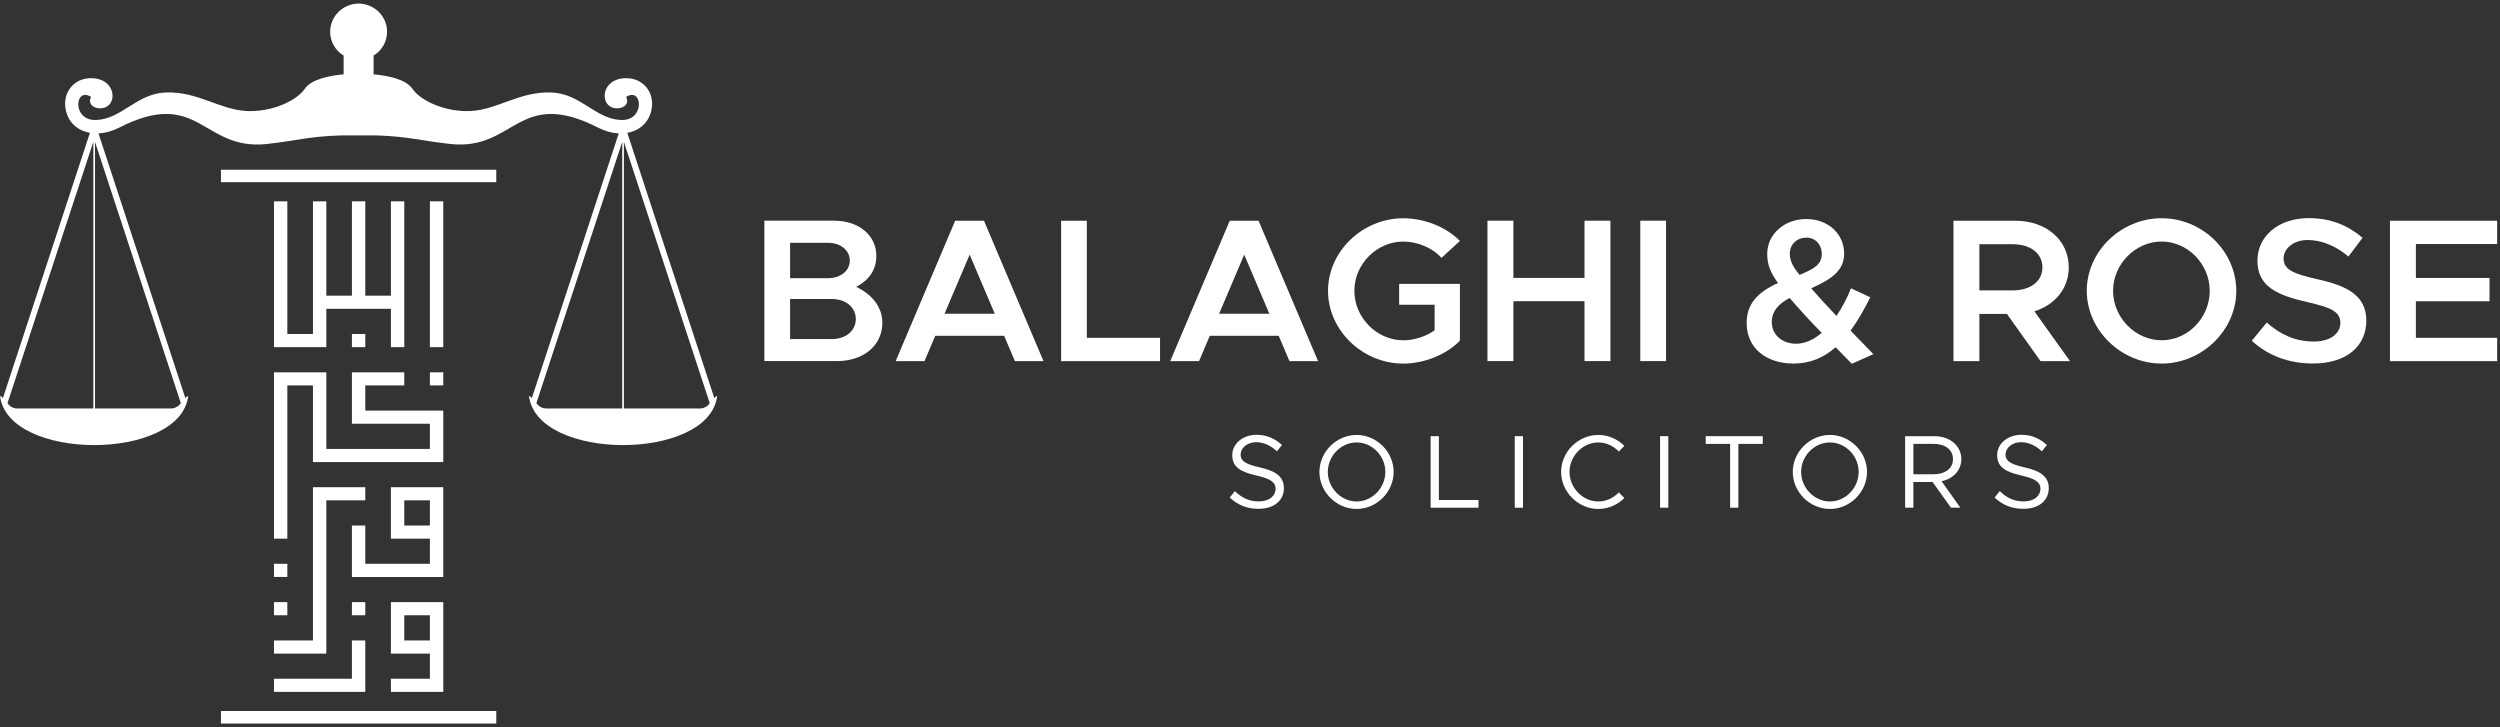 <svg width="251" height="73" viewBox="0 0 251 73" fill="none" xmlns="http://www.w3.org/2000/svg">
<rect x="0" y="0" width="251" height="73" fill="#333333" stroke="none"/>
<path d="M49.827 72.641H22.183V71.385H49.827V72.641ZM36.675 69.466H27.506V68.147H35.333V64.301H36.675V69.466ZM44.505 69.466H39.248V68.147H43.163V65.619H39.248V60.454H44.505V69.466ZM36.675 50.235H32.762V65.62H27.506V64.3H31.419L31.42 48.917H36.675V50.235ZM40.59 64.301H43.161V61.773H40.59V64.301ZM28.848 61.774H27.506V60.455H28.848V61.774ZM36.675 61.774H35.333V60.455H36.675V61.774ZM44.503 57.929H35.332L35.333 57.927V52.762H36.675V56.608H43.161V54.082H39.246V48.917H44.503V57.929ZM28.848 57.927H27.506V56.608H28.848V57.927ZM32.762 45.07H43.161V42.544H35.333V37.379H40.59V38.697H36.675V41.224H44.505V46.389H31.42V38.697H28.848V54.082H27.506V37.379H32.762V45.07ZM40.59 52.764H43.161V50.235H40.59V52.764ZM36.011 0.361C37.587 0.375 38.862 1.633 38.862 3.184C38.862 4.197 38.319 5.086 37.507 5.582V7.463C38.865 7.586 40.74 7.934 41.401 8.909C42.269 10.183 44.819 11.27 47.254 11.146C49.962 11.006 52.145 9.183 55.321 9.282C58.305 9.378 59.77 11.96 62.364 12.048C64.824 12.13 64.497 8.655 62.86 9.737C63.242 10.46 62.557 10.923 61.859 10.874C60.046 10.742 60.299 7.659 63.117 7.861C64.771 7.978 65.945 9.577 65.284 11.471C64.924 12.504 64.053 13.149 62.98 13.335L71.713 39.955C71.879 39.809 72.004 39.735 72.008 39.732C71.238 46.338 53.872 46.338 53.107 39.732C53.113 39.736 53.238 39.81 53.402 39.955L62.122 13.393C61.461 13.364 60.764 13.178 60.078 12.83C52.001 8.697 51.705 15.17 45.211 14.455C42.207 14.124 41.075 13.707 37.81 13.595H34.198C30.933 13.707 29.802 14.124 26.798 14.455C20.302 15.17 20.008 8.697 11.931 12.83C11.245 13.178 10.547 13.363 9.887 13.393L18.606 39.955C18.775 39.808 18.9 39.733 18.901 39.732C18.135 46.338 0.771 46.338 0.001 39.732C0.008 39.736 0.136 39.811 0.296 39.955L9.027 13.335C7.956 13.149 7.088 12.504 6.723 11.471C6.064 9.577 7.236 7.977 8.89 7.861C11.707 7.659 11.961 10.742 10.148 10.874C9.45 10.923 8.765 10.46 9.146 9.737C7.51 8.655 7.183 12.13 9.643 12.048C12.239 11.96 13.704 9.378 16.686 9.282C19.862 9.183 22.045 11.006 24.759 11.146C27.189 11.27 29.738 10.181 30.605 8.909C31.265 7.934 33.142 7.586 34.5 7.463V5.582C33.688 5.086 33.149 4.196 33.149 3.184C33.15 1.633 34.425 0.375 35.998 0.361H36.011ZM9.539 41.01H17.144C17.549 41.01 17.929 40.812 18.155 40.48L18.158 40.476H18.156L9.539 14.253V41.01ZM53.852 40.476L53.855 40.48C54.082 40.812 54.46 41.01 54.866 41.01H62.471V14.247L53.852 40.476ZM62.639 41.01H70.266C70.666 41.01 71.039 40.81 71.255 40.48L71.258 40.476L62.639 14.247V41.01ZM0.75 40.476L0.754 40.48C0.969 40.805 1.328 41.01 1.722 41.01H9.372V14.238L0.75 40.476ZM44.503 38.697H43.161V37.379H44.503V38.697ZM28.848 33.532H31.421V20.214H32.763V29.686H35.334V20.214H36.676V29.686H39.248V20.214H40.59V34.851H39.248V31.005H32.763V34.851H27.506V20.214H28.848V33.532ZM44.503 34.851H43.161V20.214H44.503V34.851ZM36.675 34.85H35.333V33.531H36.675V34.85ZM49.826 18.294H22.183V17.038H49.826V18.294Z" fill="white"/>
<path d="M76.743 22.158H83.758C86.234 22.158 87.984 23.635 87.984 25.687C87.984 27.124 87.234 28.128 85.965 28.804C87.611 29.583 88.589 30.878 88.589 32.417C88.589 34.676 86.696 36.254 84.031 36.254H76.743V22.158ZM83.135 27.928C84.404 27.928 85.319 27.189 85.319 26.163C85.319 25.137 84.404 24.377 83.135 24.377H79.326V27.928H83.135ZM83.511 34.043C84.928 34.043 85.924 33.202 85.924 32.031C85.924 30.86 84.924 30.019 83.511 30.019H79.326V34.043H83.511Z" fill="white"/>
<path d="M100.811 33.712H93.899L92.818 36.258H89.925L95.899 22.162H98.792L104.767 36.258H101.896L100.815 33.712H100.811ZM99.874 31.496L97.353 25.567L94.833 31.496H99.87H99.874Z" fill="white"/>
<path d="M116.469 33.919V36.258H106.538V22.162H109.118V33.919H116.465H116.469Z" fill="white"/>
<path d="M128.377 33.712H121.466L120.384 36.258H117.491L123.466 22.162H126.359L132.333 36.258H129.462L128.381 33.712H128.377ZM127.44 31.496L124.92 25.567L122.399 31.496H127.436H127.44Z" fill="white"/>
<path d="M140.474 28.502H146.574V34.206C145.201 35.621 142.973 36.505 140.891 36.505C136.791 36.505 133.333 33.158 133.333 29.2C133.333 25.243 136.791 21.914 140.891 21.914C142.973 21.914 145.201 22.776 146.574 24.191L144.722 25.894C143.825 24.868 142.286 24.253 140.891 24.253C138.227 24.253 135.979 26.512 135.979 29.2C135.979 31.889 138.227 34.166 140.891 34.166C141.972 34.166 143.139 33.795 144.035 33.162V30.597H140.474V28.506V28.502Z" fill="white"/>
<path d="M161.686 22.158V36.254H159.084V30.241H151.944V36.254H149.342V22.158H151.944V27.902H159.084V22.158H161.686Z" fill="white"/>
<path d="M164.686 22.158H167.269V36.254H164.686V22.158Z" fill="white"/>
<path d="M185.92 36.523L184.296 34.861C183.108 35.908 181.735 36.501 180.071 36.501C177.366 36.501 175.366 34.984 175.366 32.438C175.366 30.612 176.322 29.401 178.51 28.415C177.72 27.327 177.429 26.527 177.429 25.479C177.429 23.551 179.115 21.991 181.344 21.991C183.573 21.991 185.153 23.507 185.153 25.457C185.153 27.098 184.009 27.982 181.842 28.946C182.569 29.786 183.363 30.648 184.381 31.718C184.942 30.896 185.444 29.953 185.839 28.946L187.776 29.848C187.153 31.099 186.507 32.227 185.798 33.195C186.463 33.893 187.234 34.672 188.09 35.556L185.924 36.52L185.92 36.523ZM182.901 33.424C181.484 31.969 180.488 30.859 179.676 29.913C178.488 30.55 177.886 31.31 177.886 32.314C177.886 33.689 179.008 34.511 180.322 34.511C181.237 34.511 182.09 34.1 182.901 33.424ZM179.698 25.483C179.698 26.181 180.012 26.796 180.676 27.596C182.259 26.96 182.905 26.487 182.905 25.483C182.905 24.559 182.259 23.86 181.385 23.86C180.425 23.86 179.698 24.497 179.698 25.483Z" fill="white"/>
<path d="M204.87 36.258L201.497 31.518H198.729V36.258H196.128V22.162H202.353C205.412 22.162 207.704 24.09 207.704 26.84C207.704 28.975 206.309 30.616 204.25 31.253L207.829 36.258H204.873H204.87ZM198.729 29.157H202.061C203.829 29.157 205.058 28.273 205.058 26.84C205.058 25.407 203.829 24.519 202.061 24.519H198.729V29.157Z" fill="white"/>
<path d="M209.512 29.197C209.512 25.235 212.948 21.911 217.029 21.911C221.111 21.911 224.524 25.235 224.524 29.197C224.524 33.158 221.089 36.502 217.029 36.502C212.97 36.502 209.512 33.155 209.512 29.197ZM221.856 29.197C221.856 26.509 219.649 24.25 217.026 24.25C214.402 24.25 212.154 26.509 212.154 29.197C212.154 31.885 214.383 34.163 217.026 34.163C219.668 34.163 221.856 31.904 221.856 29.197Z" fill="white"/>
<path d="M226.085 34.206L227.584 32.38C228.894 33.551 230.414 34.29 232.289 34.29C234.056 34.29 234.975 33.428 234.975 32.424C234.975 31.253 233.957 30.863 231.665 30.332C228.709 29.655 226.646 28.815 226.646 26.167C226.646 23.704 228.768 21.9 231.787 21.9C234.056 21.9 235.765 22.66 237.2 23.872L235.783 25.759C234.536 24.694 233.097 24.097 231.683 24.097C230.27 24.097 229.27 24.959 229.27 25.945C229.27 27.095 230.333 27.506 232.602 28.019C235.58 28.677 237.577 29.619 237.577 32.184C237.577 34.748 235.621 36.495 232.207 36.495C229.75 36.495 227.668 35.672 226.085 34.217V34.206Z" fill="white"/>
<path d="M242.555 24.501V27.906H249.947V30.245H242.555V33.919H250.714V36.258H239.95V22.162H250.714V24.501H242.555Z" fill="white"/>
<path d="M123.466 49.947L123.986 49.31C124.602 49.918 125.355 50.343 126.37 50.343C127.492 50.343 128.067 49.736 128.067 49.088C128.067 48.324 127.377 48.023 126.104 47.728C124.643 47.393 123.72 46.946 123.72 45.702C123.72 44.552 124.761 43.654 126.16 43.654C127.241 43.654 128.045 44.072 128.713 44.679L128.204 45.316C127.599 44.741 126.879 44.396 126.115 44.396C125.215 44.396 124.558 44.981 124.558 45.64C124.558 46.382 125.278 46.644 126.521 46.935C127.909 47.258 128.905 47.75 128.905 49.016C128.905 50.154 128.034 51.085 126.34 51.085C125.141 51.085 124.2 50.656 123.466 49.947Z" fill="white"/>
<path d="M132.47 47.379C132.47 45.36 134.19 43.668 136.201 43.668C138.212 43.668 139.921 45.36 139.921 47.379C139.921 49.398 138.223 51.1 136.201 51.1C134.179 51.1 132.47 49.398 132.47 47.379ZM139.087 47.379C139.087 45.778 137.773 44.421 136.205 44.421C134.636 44.421 133.311 45.782 133.311 47.379C133.311 48.976 134.636 50.347 136.205 50.347C137.773 50.347 139.087 48.987 139.087 47.379Z" fill="white"/>
<path d="M148.442 50.198V50.973H143.637V43.792H144.463V50.198H148.442Z" fill="white"/>
<path d="M152.08 43.792H152.907V50.973H152.08V43.792Z" fill="white"/>
<path d="M156.737 47.379C156.737 45.36 158.453 43.668 160.468 43.668C161.476 43.668 162.409 44.087 163.088 44.767L162.527 45.331C161.996 44.778 161.265 44.421 160.472 44.421C158.904 44.421 157.579 45.782 157.579 47.379C157.579 48.976 158.904 50.347 160.472 50.347C161.265 50.347 162 49.991 162.527 49.438L163.088 50.002C162.409 50.671 161.476 51.1 160.468 51.1C158.453 51.1 156.737 49.398 156.737 47.379Z" fill="white"/>
<path d="M166.672 43.792H167.498V50.973H166.672V43.792Z" fill="white"/>
<path d="M173.705 44.567H171.255V43.792H176.982V44.567H174.532V50.973H173.705V44.567Z" fill="white"/>
<path d="M179.994 47.379C179.994 45.36 181.71 43.668 183.724 43.668C185.739 43.668 187.448 45.36 187.448 47.379C187.448 49.398 185.75 51.1 183.724 51.1C181.698 51.1 179.994 49.398 179.994 47.379ZM186.61 47.379C186.61 45.778 185.297 44.421 183.724 44.421C182.152 44.421 180.831 45.782 180.831 47.379C180.831 48.976 182.156 50.347 183.724 50.347C185.293 50.347 186.61 48.987 186.61 47.379Z" fill="white"/>
<path d="M194.935 48.317L196.821 50.973H195.877L194.031 48.39H192.101V50.973H191.275V43.792H194.234C195.74 43.792 196.917 44.745 196.917 46.091C196.917 47.218 196.091 48.077 194.935 48.317ZM192.105 47.619H194.087C195.275 47.619 196.079 47.055 196.079 46.091C196.079 45.127 195.275 44.563 194.087 44.563H192.105V47.615V47.619Z" fill="white"/>
<path d="M200.261 49.947L200.781 49.31C201.397 49.918 202.15 50.343 203.165 50.343C204.29 50.343 204.862 49.736 204.862 49.088C204.862 48.324 204.172 48.023 202.899 47.728C201.438 47.393 200.515 46.946 200.515 45.702C200.515 44.552 201.552 43.654 202.954 43.654C204.036 43.654 204.844 44.072 205.508 44.679L204.999 45.316C204.394 44.741 203.674 44.396 202.91 44.396C202.01 44.396 201.353 44.981 201.353 45.64C201.353 46.382 202.073 46.644 203.312 46.935C204.7 47.258 205.696 47.75 205.696 49.016C205.696 50.154 204.825 51.085 203.132 51.085C201.932 51.085 200.991 50.656 200.257 49.947H200.261Z" fill="white"/>
</svg>
